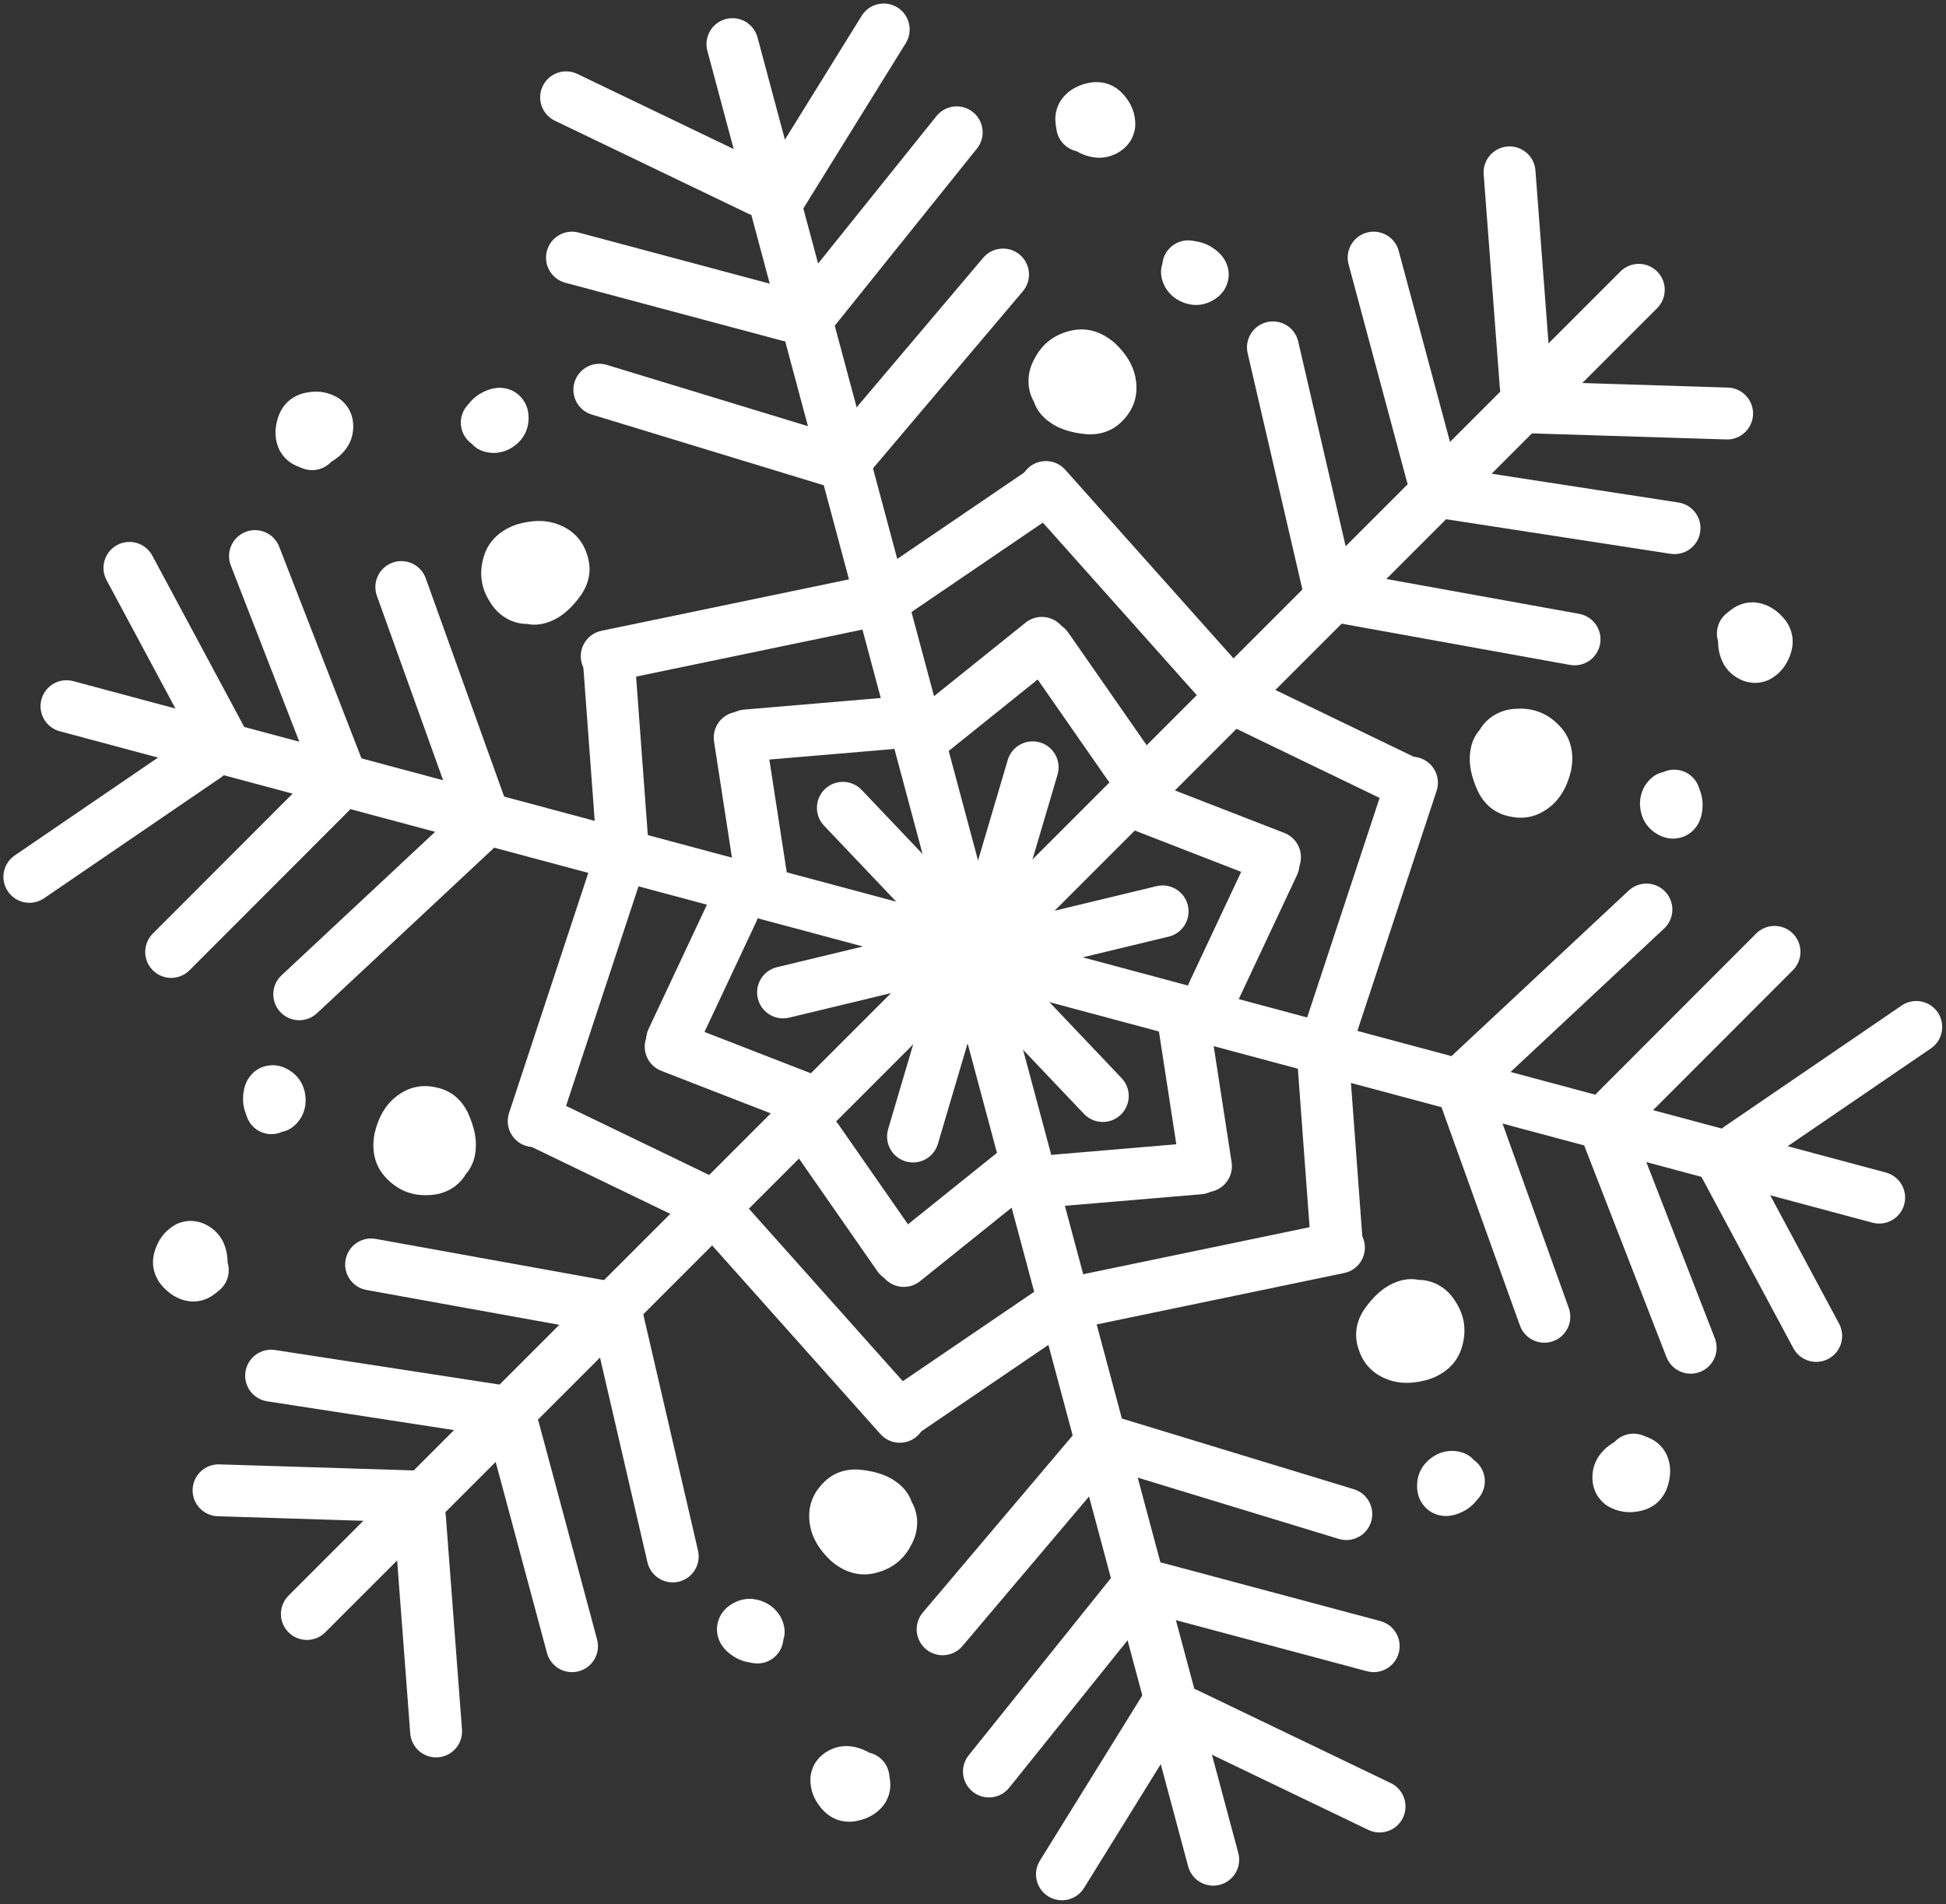 <?xml version="1.0" encoding="UTF-8" standalone="no"?><svg xmlns="http://www.w3.org/2000/svg" xmlns:xlink="http://www.w3.org/1999/xlink" fill="#ffffff" height="666.4" preserveAspectRatio="xMidYMid meet" version="1" viewBox="294.0 387.2 681.1 666.4" width="681.1" zoomAndPan="magnify"><rect x="294.0" y="387.2" width="681.1" height="666.4" fill="#333333" stroke="none"/><g><g id="change1_15"><path d="M633.29,710.079L633.29,710.079L861.153,482.216C864.7,478.669,870.451,478.669,873.998,482.216C877.546,485.763,877.545,491.514,873.998,495.061L873.998,495.061L646.135,722.924C642.588,726.471,636.837,726.471,633.29,722.924C629.743,719.377,629.743,713.626,633.29,710.079 Z"/></g><g id="change1_85"><path d="M642.796,714.18L642.796,714.18L954.063,797.584C958.908,798.882,961.784,803.863,960.486,808.708C959.187,813.554,954.207,816.429,949.361,815.131L949.361,815.131L638.095,731.727C633.249,730.429,630.373,725.448,631.672,720.603C632.97,715.757,637.951,712.882,642.796,714.18 Z"/></g><g id="change1_40"><path d="M643.997,724.464L643.997,724.464L727.401,1035.73C728.699,1040.576,725.824,1045.556,720.978,1046.855C716.133,1048.153,711.152,1045.277,709.854,1040.432L709.854,1040.432L626.45,729.165C625.152,724.32,628.027,719.339,632.873,718.041C637.718,716.742,642.699,719.618,643.997,724.464 Z"/></g><g id="change1_2"><path d="M635.692,730.646L635.692,730.646L407.83,958.509C404.282,962.056,398.531,962.056,394.984,958.509C391.437,954.961,391.437,949.21,394.984,945.663L394.984,945.663L622.847,717.8C626.394,714.253,632.145,714.253,635.692,717.8C639.24,721.347,639.24,727.098,635.692,730.646 Z"/></g><g id="change1_33"><path d="M624.985,716.261L624.985,716.261L541.581,404.994C540.283,400.149,543.158,395.168,548.004,393.87C552.85,392.571,557.83,395.447,559.129,400.293L559.129,400.293L642.532,711.559C643.83,716.405,640.955,721.385,636.109,722.684C631.264,723.982,626.283,721.106,624.985,716.261 Z"/></g><g id="change1_67"><path d="M626.186,726.544L626.186,726.544L314.92,643.141C310.074,641.842,307.198,636.862,308.497,632.016C309.795,627.171,314.776,624.295,319.621,625.593L319.621,625.593L630.888,708.997C635.733,710.295,638.609,715.276,637.31,720.122C636.012,724.967,631.032,727.843,626.186,726.544 Z"/></g><g id="change1_60"><path d="M611.713,638.238L611.713,638.238L652.96,605.116C656.871,601.975,662.588,602.6,665.729,606.511C668.87,610.423,668.246,616.14,664.334,619.281L664.334,619.281L623.088,652.403C619.177,655.544,613.46,654.919,610.318,651.008C607.178,647.096,607.802,641.379,611.713,638.238 Z"/></g><g id="change1_4"><path d="M694.224,659.574L694.224,659.574L743.531,678.733C748.207,680.55,750.525,685.814,748.708,690.49C746.891,695.166,741.628,697.483,736.952,695.666L736.952,695.666L687.644,676.507C682.968,674.69,680.65,669.427,682.467,664.751C684.284,660.075,689.548,657.757,694.224,659.574 Z"/></g><g id="change1_41"><path d="M717.001,741.698L717.001,741.698L725.063,793.979C725.827,798.937,722.428,803.576,717.47,804.341C712.512,805.105,707.873,801.706,707.108,796.748L707.108,796.748L699.047,744.466C698.283,739.509,701.682,734.87,706.64,734.105C711.598,733.341,716.237,736.74,717.001,741.698 Z"/></g><g id="change1_27"><path d="M657.269,802.486L657.269,802.486L616.023,835.608C612.111,838.749,606.394,838.125,603.253,834.213C600.112,830.302,600.737,824.585,604.648,821.444L604.648,821.444L645.894,788.322C649.806,785.181,655.523,785.805,658.664,789.717C661.805,793.628,661.18,799.345,657.269,802.486 Z"/></g><g id="change1_73"><path d="M551.981,699.026L551.981,699.026L543.92,646.745C543.155,641.787,546.555,637.148,551.512,636.384C556.47,635.619,561.109,639.019,561.874,643.977L561.874,643.977L569.935,696.258C570.699,701.216,567.3,705.855,562.342,706.619C557.384,707.384,552.745,703.984,551.981,699.026 Z"/></g><g id="change1_16"><path d="M574.759,781.15L574.759,781.15L525.451,761.991C520.775,760.174,518.457,754.911,520.274,750.235C522.091,745.559,527.355,743.241,532.031,745.058L532.031,745.058L581.338,764.217C586.014,766.034,588.332,771.298,586.515,775.973C584.698,780.649,579.434,782.967,574.759,781.15 Z"/></g><g id="change1_37"><path d="M667.912,608.627L667.912,608.627L696.558,649.783C699.424,653.901,698.41,659.562,694.292,662.427C690.175,665.293,684.514,664.279,681.648,660.161L681.648,660.161L653.001,619.005C650.136,614.887,651.15,609.226,655.267,606.361C659.385,603.495,665.046,604.509,667.912,608.627 Z"/></g><g id="change1_74"><path d="M747.967,693.437L747.967,693.437L726.648,738.825C724.515,743.365,719.105,745.317,714.565,743.184C710.024,741.051,708.072,735.641,710.205,731.101L710.205,731.101L731.525,685.714C733.657,681.173,739.067,679.221,743.608,681.354C748.148,683.487,750.1,688.897,747.967,693.437 Z"/></g><g id="change1_76"><path d="M714.547,805.173L714.547,805.173L664.581,809.403C659.582,809.827,655.187,806.117,654.764,801.119C654.34,796.12,658.049,791.725,663.048,791.302L663.048,791.302L713.014,787.071C718.013,786.648,722.408,790.357,722.831,795.356C723.254,800.354,719.545,804.75,714.547,805.173 Z"/></g><g id="change1_35"><path d="M601.071,832.098L601.071,832.098L572.424,790.941C569.558,786.824,570.573,781.163,574.69,778.297C578.807,775.431,584.468,776.446,587.334,780.563L587.334,780.563L615.981,821.72C618.847,825.837,617.832,831.498,613.715,834.364C609.598,837.23,603.937,836.215,601.071,832.098 Z"/></g><g id="change1_47"><path d="M554.435,635.552L554.435,635.552L604.402,631.321C609.4,630.898,613.795,634.607,614.219,639.606C614.642,644.604,610.933,648.999,605.934,649.423L605.934,649.423L555.968,653.653C550.969,654.076,546.574,650.367,546.151,645.369C545.728,640.37,549.437,635.975,554.435,635.552 Z"/></g><g id="change1_21"><path d="M521.015,747.287L521.015,747.287L542.334,701.9C544.467,697.359,549.877,695.408,554.418,697.54C558.958,699.673,560.91,705.083,558.777,709.623L558.777,709.623L537.458,755.011C535.325,759.551,529.915,761.503,525.375,759.37C520.834,757.237,518.882,751.828,521.015,747.287 Z"/></g><g id="change1_18"><path d="M599.182,588.845L599.182,588.845L653.418,551.941C657.565,549.119,663.215,550.194,666.037,554.341C668.859,558.489,667.785,564.139,663.637,566.961L663.637,566.961L609.402,603.864C605.254,606.686,599.604,605.612,596.782,601.464C593.96,597.317,595.035,591.667,599.182,588.845 Z"/></g><g id="change1_71"><path d="M730.734,624.025L730.734,624.025L789.811,652.543C794.329,654.724,796.223,660.154,794.043,664.671C791.862,669.189,786.432,671.083,781.914,668.903L781.914,668.903L722.837,640.385C718.319,638.204,716.424,632.774,718.605,628.256C720.786,623.739,726.216,621.844,730.734,624.025 Z"/></g><g id="change1_36"><path d="M766.043,755.542L766.043,755.542L770.884,820.963C771.255,825.966,767.499,830.322,762.496,830.692C757.494,831.062,753.138,827.307,752.768,822.304L752.768,822.304L747.926,756.883C747.556,751.88,751.311,747.524,756.314,747.154C761.317,746.784,765.673,750.539,766.043,755.542 Z"/></g><g id="change1_29"><path d="M669.8,851.879L669.8,851.879L615.564,888.783C611.417,891.605,605.767,890.531,602.945,886.383C600.123,882.236,601.197,876.586,605.345,873.764L605.345,873.764L659.581,836.86C663.728,834.038,669.378,835.113,672.2,839.26C675.022,843.408,673.948,849.057,669.8,851.879 Z"/></g><g id="change1_28"><path d="M502.939,685.182L502.939,685.182L498.098,619.761C497.728,614.758,501.483,610.402,506.486,610.032C511.489,609.662,515.844,613.417,516.215,618.42L516.215,618.42L521.056,683.841C521.427,688.844,517.671,693.2,512.668,693.57C507.665,693.94,503.31,690.185,502.939,685.182 Z"/></g><g id="change1_62"><path d="M538.248,816.699L538.248,816.699L479.171,788.182C474.653,786.001,472.759,780.571,474.94,776.053C477.12,771.535,482.551,769.641,487.068,771.822L487.068,771.822L546.146,800.339C550.663,802.52,552.558,807.95,550.377,812.468C548.196,816.986,542.766,818.88,538.248,816.699 Z"/></g><g id="change1_53"><path d="M666.83,551.602L666.83,551.602L727.262,619.343C730.601,623.087,730.274,628.828,726.53,632.168C722.787,635.507,717.045,635.18,713.706,631.436L713.706,631.436L653.274,563.696C649.934,559.952,650.262,554.211,654.005,550.871C657.749,547.532,663.491,547.859,666.83,551.602 Z"/></g><g id="change1_78"><path d="M796.811,663.989L796.811,663.989L768.362,750.194C766.789,754.958,761.653,757.545,756.889,755.973C752.126,754.401,749.538,749.265,751.111,744.501L751.111,744.501L779.56,658.295C781.132,653.532,786.268,650.944,791.032,652.516C795.796,654.089,798.383,659.225,796.811,663.989 Z"/></g><g id="change1_1"><path d="M764.472,832.748L764.472,832.748L675.591,851.213C670.679,852.234,665.87,849.079,664.85,844.168C663.83,839.256,666.984,834.447,671.896,833.427L671.896,833.427L760.777,814.962C765.688,813.941,770.497,817.096,771.518,822.007C772.538,826.919,769.383,831.728,764.472,832.748 Z"/></g><g id="change1_19"><path d="M602.152,889.122L602.152,889.122L541.721,821.381C538.381,817.638,538.709,811.896,542.452,808.557C546.195,805.217,551.937,805.545,555.277,809.288L555.277,809.288L615.708,877.029C619.048,880.772,618.72,886.514,614.977,889.853C611.234,893.193,605.492,892.865,602.152,889.122 Z"/></g><g id="change1_52"><path d="M504.51,607.976L504.51,607.976L593.391,589.511C598.303,588.491,603.112,591.645,604.132,596.557C605.153,601.468,601.998,606.277,597.086,607.298L597.086,607.298L508.205,625.763C503.294,626.783,498.485,623.629,497.465,618.717C496.444,613.805,499.599,608.996,504.51,607.976 Z"/></g><g id="change1_86"><path d="M472.171,776.736L472.171,776.736L500.621,690.53C502.193,685.766,507.329,683.179,512.093,684.751C516.857,686.323,519.444,691.46,517.872,696.223L517.872,696.223L489.423,782.429C487.85,787.193,482.714,789.78,477.95,788.208C473.187,786.636,470.599,781.5,472.171,776.736 Z"/></g><g id="change1_79"><path d="M831.4,446.846L831.4,446.846L837.071,521.74C837.449,526.742,833.701,531.104,828.699,531.483C823.697,531.861,819.335,528.113,818.956,523.111L818.956,523.111L813.286,448.217C812.907,443.215,816.655,438.853,821.658,438.474C826.66,438.095,831.022,441.843,831.4,446.846 Z"/></g><g id="change1_55"><path d="M969.818,754.132L969.818,754.132L907.793,796.49C903.65,799.319,897.999,798.254,895.17,794.111C892.341,789.969,893.405,784.317,897.548,781.488L897.548,781.488L959.573,739.131C963.716,736.302,969.368,737.366,972.197,741.509C975.026,745.652,973.961,751.303,969.818,754.132 Z"/></g><g id="change1_5"><path d="M772.909,1027.649L772.909,1027.649L705.213,995.112C700.692,992.939,698.788,987.512,700.962,982.991C703.135,978.47,708.562,976.566,713.083,978.739L713.083,978.739L780.778,1011.276C785.3,1013.449,787.203,1018.876,785.03,1023.397C782.857,1027.919,777.43,1029.822,772.909,1027.649 Z"/></g><g id="change1_68"><path d="M437.582,993.879L437.582,993.879L431.912,918.985C431.533,913.983,435.281,909.621,440.283,909.242C445.286,908.863,449.648,912.611,450.026,917.613L450.026,917.613L455.696,992.508C456.075,997.51,452.327,1001.872,447.325,1002.251C442.322,1002.629,437.96,998.881,437.582,993.879 Z"/></g><g id="change1_69"><path d="M496.073,413.075L496.073,413.075L563.769,445.612C568.29,447.785,570.194,453.212,568.02,457.734C565.847,462.255,560.42,464.159,555.899,461.985L555.899,461.985L488.204,429.449C483.682,427.275,481.779,421.849,483.952,417.327C486.125,412.806,491.552,410.902,496.073,413.075 Z"/></g><g id="change1_6"><path d="M299.164,686.592L299.164,686.592L361.189,644.235C365.332,641.405,370.984,642.47,373.813,646.613C376.642,650.756,375.577,656.408,371.434,659.237L371.434,659.237L309.409,701.594C305.266,704.423,299.614,703.358,296.785,699.215C293.956,695.073,295.021,689.421,299.164,686.592 Z"/></g><g id="change1_46"><path d="M828.739,520.661L828.739,520.661L898.768,522.849C903.782,523.006,907.72,527.197,907.563,532.211C907.407,537.225,903.215,541.163,898.201,541.006L898.201,541.006L828.172,538.819C823.158,538.662,819.22,534.47,819.377,529.456C819.533,524.442,823.725,520.505,828.739,520.661 Z"/></g><g id="change1_7"><path d="M904.561,788.735L904.561,788.735L937.681,850.476C940.053,854.897,938.391,860.403,933.971,862.774C929.55,865.145,924.044,863.484,921.673,859.064L921.673,859.064L888.553,797.323C886.181,792.902,887.843,787.396,892.263,785.025C896.684,782.653,902.19,784.315,904.561,788.735 Z"/></g><g id="change1_25"><path d="M710.313,988.436L710.313,988.436L673.404,1047.989C670.761,1052.253,665.163,1053.568,660.899,1050.925C656.635,1048.282,655.32,1042.683,657.963,1038.419L657.963,1038.419L694.872,978.866C697.515,974.602,703.114,973.288,707.378,975.931C711.641,978.573,712.956,984.172,710.313,988.436 Z"/></g><g id="change1_11"><path d="M440.243,920.063L440.243,920.063L370.214,917.876C365.2,917.719,361.263,913.527,361.419,908.513C361.576,903.499,365.767,899.562,370.781,899.718L370.781,899.718L440.811,901.906C445.825,902.062,449.762,906.254,449.606,911.268C449.449,916.282,445.257,920.22,440.243,920.063 Z"/></g><g id="change1_9"><path d="M558.669,452.288L558.669,452.288L595.578,392.735C598.221,388.471,603.82,387.157,608.083,389.799C612.348,392.442,613.662,398.041,611.019,402.305L611.019,402.305L574.11,461.858C571.467,466.122,565.869,467.436,561.605,464.794C557.341,462.151,556.026,456.552,558.669,452.288 Z"/></g><g id="change1_12"><path d="M364.421,651.989L364.421,651.989L331.301,590.248C328.93,585.828,330.591,580.322,335.012,577.95C339.432,575.579,344.938,577.24,347.309,581.661L347.309,581.661L380.429,643.402C382.801,647.822,381.14,653.328,376.719,655.7C372.298,658.071,366.792,656.41,364.421,651.989 Z"/></g><g id="change1_48"><path d="M783.548,475.01L783.548,475.01L803.927,550.911C805.228,555.756,802.355,560.738,797.51,562.039C792.665,563.34,787.683,560.467,786.382,555.622L786.382,555.622L766.003,479.721C764.702,474.876,767.575,469.894,772.42,468.593C777.265,467.292,782.247,470.165,783.548,475.01 Z"/></g><g id="change1_58"><path d="M921.501,726.773L921.501,726.773L865.958,782.373C862.413,785.922,856.662,785.925,853.112,782.379C849.563,778.834,849.561,773.083,853.106,769.534L853.106,769.534L908.649,713.934C912.194,710.385,917.945,710.382,921.494,713.927C925.043,717.473,925.046,723.224,921.501,726.773 Z"/></g><g id="change1_30"><path d="M772.444,972.125L772.444,972.125L696.522,951.824C691.675,950.528,688.797,945.548,690.093,940.702C691.389,935.856,696.368,932.978,701.215,934.274L701.215,934.274L777.137,954.575C781.983,955.871,784.861,960.85,783.565,965.697C782.269,970.543,777.29,973.421,772.444,972.125 Z"/></g><g id="change1_56"><path d="M485.435,965.715L485.435,965.715L465.055,889.813C463.754,884.968,466.627,879.986,471.472,878.685C476.317,877.384,481.299,880.257,482.6,885.102L482.6,885.102L502.979,961.004C504.28,965.848,501.407,970.831,496.562,972.132C491.718,973.432,486.735,970.559,485.435,965.715 Z"/></g><g id="change1_64"><path d="M496.538,468.599L496.538,468.599L572.46,488.901C577.307,490.197,580.185,495.176,578.889,500.022C577.593,504.868,572.614,507.746,567.768,506.45L567.768,506.45L491.845,486.149C486.999,484.853,484.121,479.874,485.417,475.028C486.713,470.182,491.692,467.303,496.538,468.599 Z"/></g><g id="change1_42"><path d="M347.482,713.952L347.482,713.952L403.024,658.352C406.57,654.803,412.321,654.8,415.87,658.345C419.419,661.89,419.422,667.642,415.876,671.191L415.876,671.191L360.334,726.79C356.788,730.34,351.037,730.342,347.488,726.797C343.939,723.252,343.936,717.501,347.482,713.952 Z"/></g><g id="change1_43"><path d="M797.208,550.096L797.208,550.096L881.469,563.073C886.427,563.837,889.827,568.475,889.064,573.433C888.3,578.391,883.662,581.791,878.704,581.028L878.704,581.028L794.442,568.05C789.485,567.287,786.084,562.648,786.848,557.69C787.611,552.732,792.25,549.332,797.208,550.096 Z"/></g><g id="change1_82"><path d="M863.305,776.146L863.305,776.146L894.197,855.607C896.014,860.283,893.698,865.546,889.022,867.364C884.346,869.182,879.082,866.865,877.265,862.189L877.265,862.189L846.373,782.728C844.555,778.053,846.872,772.789,851.548,770.971C856.223,769.153,861.487,771.47,863.305,776.146 Z"/></g><g id="change1_77"><path d="M700.588,946.412L700.588,946.412L647.218,1012.896C644.078,1016.808,638.361,1017.433,634.449,1014.293C630.537,1011.153,629.912,1005.436,633.052,1001.524L633.052,1001.524L686.422,935.04C689.562,931.128,695.279,930.503,699.191,933.643C703.103,936.783,703.728,942.5,700.588,946.412 Z"/></g><g id="change1_23"><path d="M471.775,890.629L471.775,890.629L387.513,877.651C382.555,876.888,379.155,872.25,379.918,867.292C380.682,862.333,385.32,858.933,390.278,859.697L390.278,859.697L474.54,872.674C479.498,873.438,482.898,878.076,482.134,883.034C481.371,887.992,476.733,891.393,471.775,890.629 Z"/></g><g id="change1_34"><path d="M568.394,494.312L568.394,494.312L621.764,427.828C624.904,423.916,630.621,423.291,634.533,426.431C638.445,429.572,639.07,435.289,635.93,439.2L635.93,439.2L582.561,505.684C579.42,509.596,573.703,510.222,569.791,507.081C565.879,503.941,565.254,498.224,568.394,494.312 Z"/></g><g id="change1_26"><path d="M405.677,664.579L405.677,664.579L374.786,585.118C372.968,580.442,375.285,575.178,379.96,573.361C384.636,571.543,389.9,573.86,391.717,578.535L391.717,578.535L422.609,657.996C424.427,662.672,422.11,667.936,417.435,669.754C412.759,671.571,407.495,669.254,405.677,664.579 Z"/></g><g id="change1_87"><path d="M748.376,506.727L748.376,506.727L767.562,589.52C768.695,594.407,765.651,599.287,760.764,600.419C755.877,601.552,750.998,598.508,749.865,593.621L749.865,593.621L730.678,510.828C729.546,505.941,732.59,501.061,737.477,499.929C742.364,498.796,747.243,501.84,748.376,506.727 Z"/></g><g id="change1_57"><path d="M876.447,712.172L876.447,712.172L814.339,770.184C810.673,773.609,804.926,773.413,801.501,769.747C798.077,766.081,798.273,760.333,801.939,756.909L801.939,756.909L864.047,698.896C867.713,695.472,873.461,695.668,876.885,699.334C880.309,703,880.113,708.747,876.447,712.172 Z"/></g><g id="change1_89"><path d="M762.562,925.807L762.562,925.807L681.268,901.026C676.469,899.564,673.765,894.488,675.228,889.689C676.691,884.891,681.766,882.187,686.565,883.649L686.565,883.649L767.859,908.43C772.658,909.893,775.362,914.968,773.899,919.767C772.437,924.565,767.361,927.27,762.562,925.807 Z"/></g><g id="change1_10"><path d="M520.606,933.998L520.606,933.998L501.42,851.204C500.287,846.317,503.331,841.438,508.218,840.305C513.105,839.173,517.985,842.216,519.117,847.103L519.117,847.103L538.304,929.896C539.436,934.783,536.393,939.663,531.506,940.796C526.619,941.928,521.739,938.885,520.606,933.998 Z"/></g><g id="change1_14"><path d="M506.42,514.918L506.42,514.918L587.714,539.698C592.513,541.161,595.217,546.236,593.754,551.035C592.292,555.833,587.216,558.538,582.417,557.075L582.417,557.075L501.123,532.294C496.324,530.832,493.62,525.756,495.083,520.957C496.546,516.159,501.621,513.455,506.42,514.918 Z"/></g><g id="change1_20"><path d="M392.535,728.553L392.535,728.553L454.643,670.54C458.309,667.116,464.057,667.312,467.481,670.978C470.905,674.644,470.709,680.392,467.043,683.816L467.043,683.816L404.936,741.829C401.27,745.253,395.522,745.057,392.097,741.391C388.673,737.725,388.869,731.977,392.535,728.553 Z"/></g><g id="change1_72"><path d="M760.745,586.506L760.745,586.506L846.708,602.039C851.645,602.932,854.924,607.657,854.032,612.593C853.139,617.53,848.414,620.808,843.478,619.916L843.478,619.916L757.515,604.382C752.578,603.49,749.299,598.765,750.191,593.829C751.083,588.892,755.809,585.614,760.745,586.506 Z"/></g><g id="change1_38"><path d="M813.541,762.773L813.541,762.773L843.07,844.986C844.766,849.707,842.313,854.91,837.592,856.605C832.871,858.301,827.669,855.848,825.973,851.127L825.973,851.127L796.444,768.914C794.749,764.193,797.201,758.991,801.923,757.295C806.644,755.599,811.846,758.052,813.541,762.773 Z"/></g><g id="change1_22"><path d="M687.287,896.63L687.287,896.63L630.853,963.309C627.612,967.138,621.881,967.615,618.052,964.374C614.222,961.134,613.746,955.402,616.986,951.573L616.986,951.573L673.421,884.894C676.662,881.064,682.393,880.587,686.222,883.828C690.051,887.069,690.528,892.8,687.287,896.63 Z"/></g><g id="change1_51"><path d="M508.237,854.219L508.237,854.219L422.274,838.685C417.337,837.793,414.059,833.068,414.951,828.131C415.843,823.195,420.568,819.916,425.504,820.808L425.504,820.808L511.468,836.342C516.404,837.234,519.683,841.959,518.791,846.896C517.899,851.832,513.174,855.111,508.237,854.219 Z"/></g><g id="change1_65"><path d="M581.695,544.095L581.695,544.095L638.129,477.415C641.37,473.586,647.101,473.109,650.931,476.35C654.76,479.591,655.237,485.322,651.996,489.151L651.996,489.151L595.561,555.831C592.321,559.66,586.589,560.137,582.76,556.896C578.931,553.655,578.454,547.924,581.695,544.095 Z"/></g><g id="change1_80"><path d="M455.441,677.952L455.441,677.952L425.912,595.738C424.216,591.017,426.669,585.815,431.39,584.119C436.111,582.423,441.313,584.876,443.009,589.597L443.009,589.597L472.538,671.811C474.234,676.532,471.781,681.734,467.06,683.429C462.339,685.125,457.137,682.673,455.441,677.952 Z"/></g><g id="change1_8"><path d="M644.971,710.311L644.971,710.311L698.785,697.356C703.662,696.182,708.568,699.184,709.742,704.061C710.916,708.938,707.914,713.844,703.037,715.018L703.037,715.018L649.223,727.973C644.346,729.147,639.44,726.145,638.266,721.268C637.092,716.391,640.094,711.486,644.971,710.311 Z"/></g><g id="change1_50"><path d="M648.435,724.413L648.435,724.413L686.562,764.539C690.018,768.176,689.871,773.925,686.234,777.381C682.597,780.836,676.848,780.689,673.393,777.052L673.393,777.052L635.266,736.926C631.81,733.289,631.957,727.54,635.594,724.085C639.231,720.629,644.98,720.776,648.435,724.413 Z"/></g><g id="change1_24"><path d="M637.955,734.463L637.955,734.463L622.268,787.545C620.846,792.356,615.794,795.104,610.983,793.682C606.172,792.26,603.425,787.208,604.847,782.397L604.847,782.397L620.534,729.315C621.956,724.504,627.008,721.757,631.819,723.178C636.63,724.6,639.377,729.653,637.955,734.463 Z"/></g><g id="change1_54"><path d="M624.011,730.413L624.011,730.413L570.197,743.369C565.32,744.543,560.415,741.541,559.24,736.664C558.066,731.786,561.068,726.881,565.945,725.707L565.945,725.707L619.759,712.751C624.636,711.577,629.542,714.579,630.716,719.456C631.89,724.333,628.888,729.239,624.011,730.413 Z"/></g><g id="change1_63"><path d="M631.027,706.261L631.027,706.261L646.714,653.179C648.136,648.368,653.188,645.621,657.999,647.043C662.81,648.464,665.557,653.517,664.136,658.328L664.136,658.328L648.448,711.409C647.027,716.22,641.974,718.968,637.163,717.546C632.353,716.124,629.605,711.072,631.027,706.261 Z"/></g><g id="change1_75"><path d="M620.547,716.312L620.547,716.312L582.42,676.185C578.965,672.549,579.112,666.799,582.748,663.344C586.385,659.888,592.134,660.035,595.59,663.672L595.59,663.672L633.716,703.799C637.172,707.435,637.025,713.184,633.388,716.64C629.752,720.095,624.002,719.948,620.547,716.312 Z"/></g><g id="change1_66"><path d="M826.129,635.219Q825.467,635.219,824.791,635.261L824.783,635.261Q820.117,635.381,816.229,637.977C816.036,638.105,815.849,638.241,815.667,638.384Q813.178,640.336,811.913,642.634L811.905,642.634Q808.543,646.459,808.42,652.452L808.42,652.452Q808.342,656.245,809.855,660.642L809.855,660.642Q810.405,662.241,811.173,663.949C811.221,664.056,811.271,664.161,811.323,664.267Q811.527,664.676,811.746,665.069L811.746,665.069Q815.388,671.576,822.506,672.976L822.498,672.976Q824.423,673.398,826.26,673.398Q831.417,673.398,835.881,670.077L835.881,670.077Q835.918,670.049,835.956,670.021L835.954,670.021Q837.196,669.11,838.279,667.973L838.28,667.973Q842.189,663.872,843.822,657.069C843.855,656.93,843.885,656.791,843.912,656.652Q844.425,653.965,844.269,651.482L844.269,651.482Q843.918,645.898,840.391,641.85C840.361,641.815,840.331,641.781,840.3,641.747Q834.439,635.219,826.129,635.219 Z"/></g><g id="change1_13"><path d="M804.046,843.754Q803.715,843.181,803.341,842.616L803.337,842.609Q800.9,838.628,796.708,836.559C796.501,836.456,796.289,836.362,796.074,836.275Q793.14,835.096,790.517,835.15L790.513,835.143Q785.519,834.144,780.267,837.034L780.267,837.034Q776.943,838.863,773.892,842.371L773.892,842.371Q772.782,843.647,771.687,845.167C771.619,845.262,771.552,845.358,771.487,845.456Q771.235,845.836,771.004,846.223L771.004,846.223Q767.189,852.63,769.536,859.495L769.532,859.488Q770.129,861.366,771.048,862.957Q773.626,867.423,778.734,869.628L778.734,869.628Q778.777,869.647,778.821,869.665L778.819,869.664Q780.23,870.284,781.755,870.654L781.756,870.654Q787.262,871.988,793.971,870.001C794.107,869.961,794.242,869.918,794.376,869.871Q796.96,868.972,799.032,867.595L799.033,867.595Q803.692,864.499,805.435,859.421C805.45,859.377,805.464,859.334,805.479,859.29Q808.201,850.95,804.046,843.754 Z"/></g><g id="change1_17"><path d="M612.408,928.897Q612.739,928.324,613.041,927.717L613.046,927.71Q615.274,923.609,614.97,918.944C614.955,918.713,614.931,918.483,614.899,918.254Q614.453,915.123,613.094,912.878L613.098,912.871Q611.467,908.047,606.338,904.944L606.338,904.944Q603.092,902.98,598.529,902.092L598.529,902.092Q596.869,901.768,595.005,901.58C594.889,901.568,594.773,901.558,594.655,901.551Q594.199,901.523,593.749,901.516L593.749,901.516Q586.293,901.416,581.521,906.881L581.525,906.874Q580.197,908.33,579.279,909.921Q576.7,914.387,577.344,919.913L577.344,919.913Q577.35,919.96,577.355,920.007L577.356,920.005Q577.525,921.536,577.967,923.042L577.967,923.043Q579.564,928.478,584.639,933.295C584.743,933.393,584.848,933.488,584.955,933.581Q587.026,935.369,589.254,936.475L589.255,936.475Q594.265,938.963,599.535,937.933C599.58,937.924,599.625,937.915,599.669,937.906Q608.253,936.093,612.408,928.897 Z"/></g><g id="change1_45"><path d="M442.853,805.505Q443.515,805.505,444.192,805.464L444.2,805.464Q448.865,805.343,452.753,802.748C452.946,802.619,453.134,802.483,453.316,802.341Q455.804,800.389,457.069,798.09L457.077,798.09Q460.44,794.265,460.562,788.272L460.562,788.272Q460.64,784.479,459.128,780.083L459.128,780.083Q458.578,778.483,457.809,776.775C457.761,776.668,457.712,776.563,457.659,776.458Q457.456,776.049,457.236,775.656L457.236,775.656Q453.595,769.148,446.476,767.748L446.484,767.748Q444.559,767.326,442.722,767.326Q437.566,767.326,433.102,770.647L433.102,770.647Q433.064,770.675,433.026,770.704L433.028,770.704Q431.786,771.615,430.703,772.751L430.703,772.751Q426.794,776.852,425.16,783.656C425.127,783.794,425.097,783.933,425.07,784.073Q424.557,786.76,424.713,789.243L424.713,789.243Q425.065,794.826,428.591,798.875C428.621,798.909,428.652,798.944,428.682,798.978Q434.544,805.505,442.853,805.505 Z"/></g><g id="change1_88"><path d="M656.574,511.828Q656.243,512.4,655.941,513.007L655.937,513.014Q653.708,517.115,654.012,521.78C654.027,522.011,654.051,522.241,654.083,522.471Q654.529,525.602,655.888,527.846L655.884,527.853Q657.515,532.678,662.644,535.78L662.644,535.78Q665.89,537.744,670.453,538.633L670.453,538.633Q672.113,538.956,673.977,539.145C674.093,539.157,674.21,539.166,674.327,539.173Q674.783,539.202,675.233,539.208L675.233,539.208Q682.69,539.308,687.461,533.844L687.457,533.851Q688.785,532.394,689.703,530.803Q692.282,526.338,691.638,520.811L691.638,520.811Q691.632,520.764,691.627,520.718L691.626,520.72Q691.457,519.188,691.015,517.682L691.015,517.682Q689.418,512.246,684.343,507.429C684.24,507.331,684.134,507.236,684.027,507.143Q681.956,505.355,679.728,504.249L679.728,504.249Q674.717,501.762,669.447,502.791C669.402,502.8,669.357,502.809,669.313,502.819Q660.729,504.631,656.574,511.828 Z"/></g><g id="change1_39"><path d="M464.936,596.971Q465.267,597.543,465.641,598.109L465.645,598.116Q468.082,602.096,472.274,604.166C472.482,604.268,472.693,604.363,472.908,604.449Q475.842,605.628,478.465,605.574L478.47,605.581Q483.463,606.581,488.715,603.691L488.715,603.691Q492.039,601.861,495.09,598.353L495.09,598.354Q496.2,597.077,497.295,595.558C497.363,595.463,497.43,595.367,497.495,595.269Q497.748,594.888,497.978,594.501L497.978,594.501Q501.793,588.094,499.446,581.23L499.45,581.237Q498.853,579.359,497.934,577.767Q495.356,573.302,490.248,571.096L490.248,571.096Q490.205,571.078,490.162,571.059L490.163,571.061Q488.752,570.441,487.227,570.071L487.226,570.071Q481.72,568.736,475.012,570.723C474.875,570.763,474.74,570.807,474.606,570.854Q472.022,571.753,469.95,573.13L469.95,573.13Q465.29,576.226,463.547,581.304C463.532,581.347,463.518,581.391,463.504,581.434Q460.781,589.774,464.936,596.971 Z"/></g><g id="change1_3"><path d="M879.985,656.578C878.971,656.578,877.94,656.749,876.93,657.11C876.67,657.203,876.416,657.307,876.17,657.42L876.161,657.42Q872.563,658.141,870.043,661.715C869.836,662.01,869.646,662.316,869.475,662.633Q867.338,666.59,868.302,671.258C868.321,671.35,868.341,671.442,868.363,671.533Q869.548,676.489,873.989,679.1L873.99,679.101Q876.728,680.71,879.546,680.71Q880.708,680.71,881.884,680.436L881.884,680.436Q884.794,679.758,886.856,677.575C887.112,677.303,887.351,677.017,887.572,676.716L887.74,676.487C888.003,676.13,888.238,675.755,888.544,675.171L888.545,675.171L888.545,675.171Q889.758,672.772,889.892,669.648L889.892,669.648Q889.916,669.097,889.908,668.512L889.906,668.512Q889.902,667.464,889.671,666.29L889.671,666.289Q889.595,665.9,889.48,665.414C889.403,665.082,889.306,664.755,889.191,664.433L888.539,662.609C887.213,658.894,883.716,656.578,879.985,656.578 Z"/></g><g id="change1_61"><path d="M812.477,901.074C811.97,900.196,811.306,899.389,810.489,898.695C810.278,898.515,810.061,898.348,809.84,898.191L809.835,898.184Q807.413,895.428,803.057,895.033C802.698,895,802.338,894.989,801.978,894.999Q797.483,895.127,793.922,898.296C793.852,898.359,793.782,898.422,793.714,898.487Q790.014,901.991,789.974,907.143L789.974,907.144Q789.949,910.32,791.358,912.76Q791.939,913.766,792.765,914.648L792.765,914.648Q794.807,916.829,797.728,917.523C798.092,917.609,798.459,917.673,798.83,917.714L799.113,917.745C799.553,917.794,799.996,917.81,800.654,917.783L800.654,917.783L800.655,917.784Q803.339,917.635,806.112,916.189L806.111,916.189Q806.6,915.934,807.103,915.634L807.102,915.633Q808.008,915.105,808.909,914.319L808.91,914.318Q809.208,914.057,809.572,913.715C809.821,913.482,810.056,913.235,810.277,912.975L811.532,911.498C814.085,908.491,814.342,904.305,812.477,901.074 Z"/></g><g id="change1_59"><path d="M566.982,964.858C567.49,963.98,567.857,963.001,568.05,961.947C568.099,961.675,568.136,961.403,568.161,961.133L568.165,961.125Q569.34,957.65,567.505,953.68C567.353,953.353,567.183,953.035,566.994,952.728Q564.636,948.9,560.111,947.4C560.022,947.371,559.932,947.342,559.842,947.316Q554.958,945.864,550.476,948.405L550.475,948.405Q547.712,949.972,546.303,952.412Q545.722,953.418,545.372,954.574L545.372,954.574Q544.504,957.433,545.364,960.31C545.47,960.668,545.599,961.018,545.749,961.36L545.863,961.62C546.041,962.025,546.249,962.417,546.601,962.974L546.601,962.974L546.601,962.975Q548.072,965.225,550.711,966.903L550.71,966.903Q551.175,967.199,551.686,967.484L551.687,967.482Q552.597,968.004,553.729,968.391L553.729,968.391Q554.105,968.519,554.583,968.664C554.91,968.762,555.241,968.842,555.577,968.903L557.483,969.251C561.363,969.96,565.117,968.089,566.982,964.858 Z"/></g><g id="change1_90"><path d="M388.997,784.146C390.011,784.146,391.042,783.975,392.052,783.615C392.312,783.521,392.566,783.418,392.812,783.304L392.821,783.304Q396.419,782.584,398.939,779.009C399.147,778.715,399.337,778.408,399.508,778.091Q401.644,774.135,400.68,769.466C400.661,769.374,400.641,769.283,400.619,769.191Q399.435,764.235,394.993,761.624L394.992,761.624Q392.254,760.014,389.437,760.014Q388.274,760.014,387.098,760.288L387.098,760.288Q384.188,760.966,382.127,763.15C381.87,763.421,381.631,763.708,381.41,764.009L381.242,764.237C380.98,764.594,380.744,764.97,380.438,765.553L380.438,765.553L380.437,765.553Q379.224,767.952,379.09,771.077L379.09,771.076Q379.066,771.627,379.075,772.212L379.077,772.212Q379.08,773.261,379.311,774.434L379.311,774.435Q379.388,774.824,379.502,775.311C379.58,775.643,379.676,775.97,379.791,776.291L380.443,778.116C381.77,781.83,385.266,784.146,388.997,784.146 Z"/></g><g id="change1_31"><path d="M702,475.866C701.493,476.744,701.125,477.723,700.933,478.778C700.883,479.05,700.846,479.321,700.821,479.591L700.817,479.599Q699.642,483.075,701.477,487.045C701.629,487.372,701.799,487.689,701.988,487.996Q704.346,491.825,708.871,493.324C708.96,493.354,709.05,493.382,709.14,493.409Q714.024,494.861,718.506,492.32L718.507,492.319Q721.27,490.753,722.679,488.313Q723.26,487.306,723.611,486.151L723.611,486.15Q724.478,483.292,723.618,480.414C723.512,480.057,723.383,479.706,723.233,479.365L723.119,479.104C722.941,478.699,722.733,478.307,722.381,477.75L722.381,477.75L722.382,477.75Q720.91,475.5,718.271,473.821L718.272,473.821Q717.807,473.525,717.296,473.24L717.295,473.242Q716.385,472.721,715.253,472.334L715.253,472.333Q714.877,472.205,714.399,472.061C714.072,471.962,713.741,471.882,713.405,471.821L711.499,471.473C707.619,470.765,703.865,472.635,702,475.866 Z"/></g><g id="change1_44"><path d="M456.505,539.65C457.012,540.528,457.676,541.336,458.493,542.03C458.704,542.209,458.921,542.377,459.142,542.533L459.147,542.541Q461.569,545.296,465.925,545.692C466.284,545.724,466.645,545.735,467.005,545.725Q471.499,545.597,475.06,542.428C475.13,542.366,475.2,542.302,475.268,542.238Q478.968,538.734,479.008,533.582L479.008,533.581Q479.033,530.405,477.624,527.965Q477.043,526.958,476.218,526.077L476.217,526.077Q474.175,523.896,471.254,523.202C470.891,523.115,470.523,523.052,470.152,523.011L469.87,522.98C469.429,522.931,468.986,522.915,468.328,522.941L468.328,522.941L468.327,522.941Q465.643,523.09,462.87,524.536L462.871,524.535Q462.382,524.79,461.88,525.09L461.881,525.092Q460.974,525.619,460.073,526.406L460.073,526.406Q459.774,526.667,459.41,527.009C459.161,527.243,458.926,527.49,458.705,527.75L457.451,529.227C454.897,532.233,454.64,536.419,456.505,539.65 Z"/></g><g id="change1_32"><path d="M907.307,598.011Q904.584,598.011,902.091,599.236L902.094,599.236Q901.215,599.66,900.349,600.28L900.349,600.28Q899.57,600.837,898.239,601.931C895.284,604.359,894.257,608.261,895.345,611.696L895.336,611.696Q895.311,613.979,895.925,616.268L895.928,616.278Q897.339,621.519,901.818,624.302L901.818,624.302Q904.3,625.853,907.06,626.148L907.051,626.148Q907.626,626.218,908.22,626.218Q909.768,626.218,911.448,625.745L911.448,625.745Q911.631,625.694,911.82,625.636C912.501,625.431,913.155,625.145,913.769,624.787Q918.314,622.134,920.292,617.153L920.29,617.153Q922.997,610.532,919.302,604.859C919.132,604.598,918.949,604.346,918.753,604.105Q917.918,603.072,917.014,602.211L917.014,602.211Q913.238,598.615,908.506,598.074C908.319,598.053,908.132,598.037,907.945,598.028Q907.625,598.011,907.307,598.011 Z"/></g><g id="change1_49"><path d="M876.859,895.452Q875.497,893.094,873.19,891.548L873.191,891.55Q872.385,891.001,871.415,890.561L871.415,890.561Q870.542,890.165,868.929,889.559C865.35,888.214,861.456,889.275,859.026,891.935L859.021,891.928Q857.032,893.048,855.356,894.724L855.349,894.731Q851.516,898.574,851.346,903.844L851.346,903.844Q851.243,906.769,852.367,909.307L852.363,909.299Q852.59,909.831,852.887,910.346Q853.661,911.687,854.911,912.906L854.911,912.906Q855.047,913.038,855.191,913.173C855.709,913.66,856.284,914.084,856.901,914.436Q861.471,917.045,866.773,916.268L866.773,916.267Q873.86,915.301,876.925,909.264C877.066,908.986,877.193,908.702,877.304,908.412Q877.781,907.172,878.074,905.959L878.074,905.959Q879.301,900.89,877.403,896.522C877.328,896.35,877.248,896.18,877.163,896.013Q877.017,895.727,876.859,895.452 Z"/></g><g id="change1_83"><path d="M604.042,1017.803Q605.404,1015.445,605.589,1012.674L605.588,1012.676Q605.66,1011.703,605.557,1010.643L605.557,1010.643Q605.463,1009.689,605.182,1007.99C604.556,1004.217,601.691,1001.376,598.172,1000.601L598.176,1000.593Q596.211,999.431,593.922,998.818L593.913,998.815Q588.668,997.417,584.018,999.905L584.018,999.904Q581.434,1001.278,579.799,1003.521L579.803,1003.513Q579.455,1003.976,579.158,1004.491Q578.384,1005.832,577.953,1007.523L577.953,1007.523Q577.907,1007.707,577.861,1007.899C577.699,1008.591,577.619,1009.301,577.623,1010.012Q577.648,1015.274,580.973,1019.477L580.973,1019.476Q585.354,1025.131,592.115,1024.767C592.425,1024.75,592.735,1024.717,593.042,1024.669Q594.354,1024.462,595.552,1024.11L595.552,1024.11Q600.554,1022.637,603.388,1018.81C603.5,1018.659,603.607,1018.505,603.709,1018.347Q603.884,1018.078,604.042,1017.803 Z"/></g><g id="change1_70"><path d="M361.675,842.713Q364.398,842.713,366.891,841.489L366.888,841.489Q367.767,841.065,368.633,840.445L368.633,840.445Q369.412,839.887,370.744,838.793C373.698,836.366,374.726,832.463,373.637,829.028L373.646,829.028Q373.671,826.745,373.057,824.456L373.055,824.447Q371.643,819.206,367.164,816.423L367.164,816.423Q364.682,814.871,361.923,814.577L361.932,814.577Q361.357,814.507,360.762,814.507Q359.214,814.507,357.534,814.979L357.534,814.979Q357.351,815.031,357.162,815.088C356.481,815.294,355.827,815.579,355.213,815.938Q350.669,818.591,348.691,823.571L348.692,823.571Q345.985,830.192,349.681,835.866C349.851,836.126,350.034,836.378,350.229,836.62Q351.065,837.653,351.968,838.513L351.968,838.513Q355.745,842.11,360.477,842.65C360.663,842.672,360.85,842.687,361.037,842.697Q361.358,842.713,361.675,842.713 Z"/></g><g id="change1_81"><path d="M664.94,422.921Q663.578,425.279,663.393,428.05L663.394,428.048Q663.322,429.021,663.426,430.081L663.426,430.081Q663.519,431.035,663.801,432.735C664.426,436.507,667.292,439.348,670.811,440.123L670.806,440.131Q672.771,441.294,675.06,441.907L675.069,441.909Q680.314,443.307,684.964,440.82L684.964,440.82Q687.548,439.446,689.183,437.204L689.179,437.212Q689.527,436.749,689.824,436.234Q690.598,434.893,691.029,433.202L691.029,433.202Q691.076,433.018,691.121,432.826C691.283,432.133,691.363,431.424,691.359,430.712Q691.334,425.45,688.01,421.247L688.009,421.248Q683.629,415.593,676.867,415.957C676.557,415.974,676.247,416.007,675.94,416.055Q674.628,416.262,673.431,416.615L673.431,416.615Q668.428,418.087,665.594,421.915C665.482,422.065,665.375,422.219,665.273,422.377Q665.098,422.646,664.94,422.921 Z"/></g><g id="change1_84"><path d="M392.124,545.272Q393.485,547.63,395.792,549.177L395.791,549.174Q396.598,549.723,397.567,550.164L397.567,550.164Q398.44,550.56,400.053,551.166C403.632,552.51,407.526,551.449,409.957,548.789L409.961,548.797Q411.95,547.677,413.626,546.001L413.633,545.994Q417.466,542.151,417.637,536.88L417.637,536.88Q417.739,533.955,416.615,531.418L416.619,531.426Q416.392,530.893,416.095,530.378Q415.321,529.038,414.072,527.819L414.072,527.819Q413.936,527.686,413.792,527.551C413.273,527.065,412.699,526.641,412.081,526.288Q407.511,523.679,402.209,524.456L402.21,524.457Q395.122,525.423,392.057,531.461C391.916,531.738,391.79,532.023,391.678,532.313Q391.201,533.553,390.908,534.766L390.908,534.766Q389.682,539.834,391.579,544.203C391.654,544.375,391.734,544.544,391.819,544.712Q391.965,544.997,392.124,545.272 Z"/></g></g></svg>